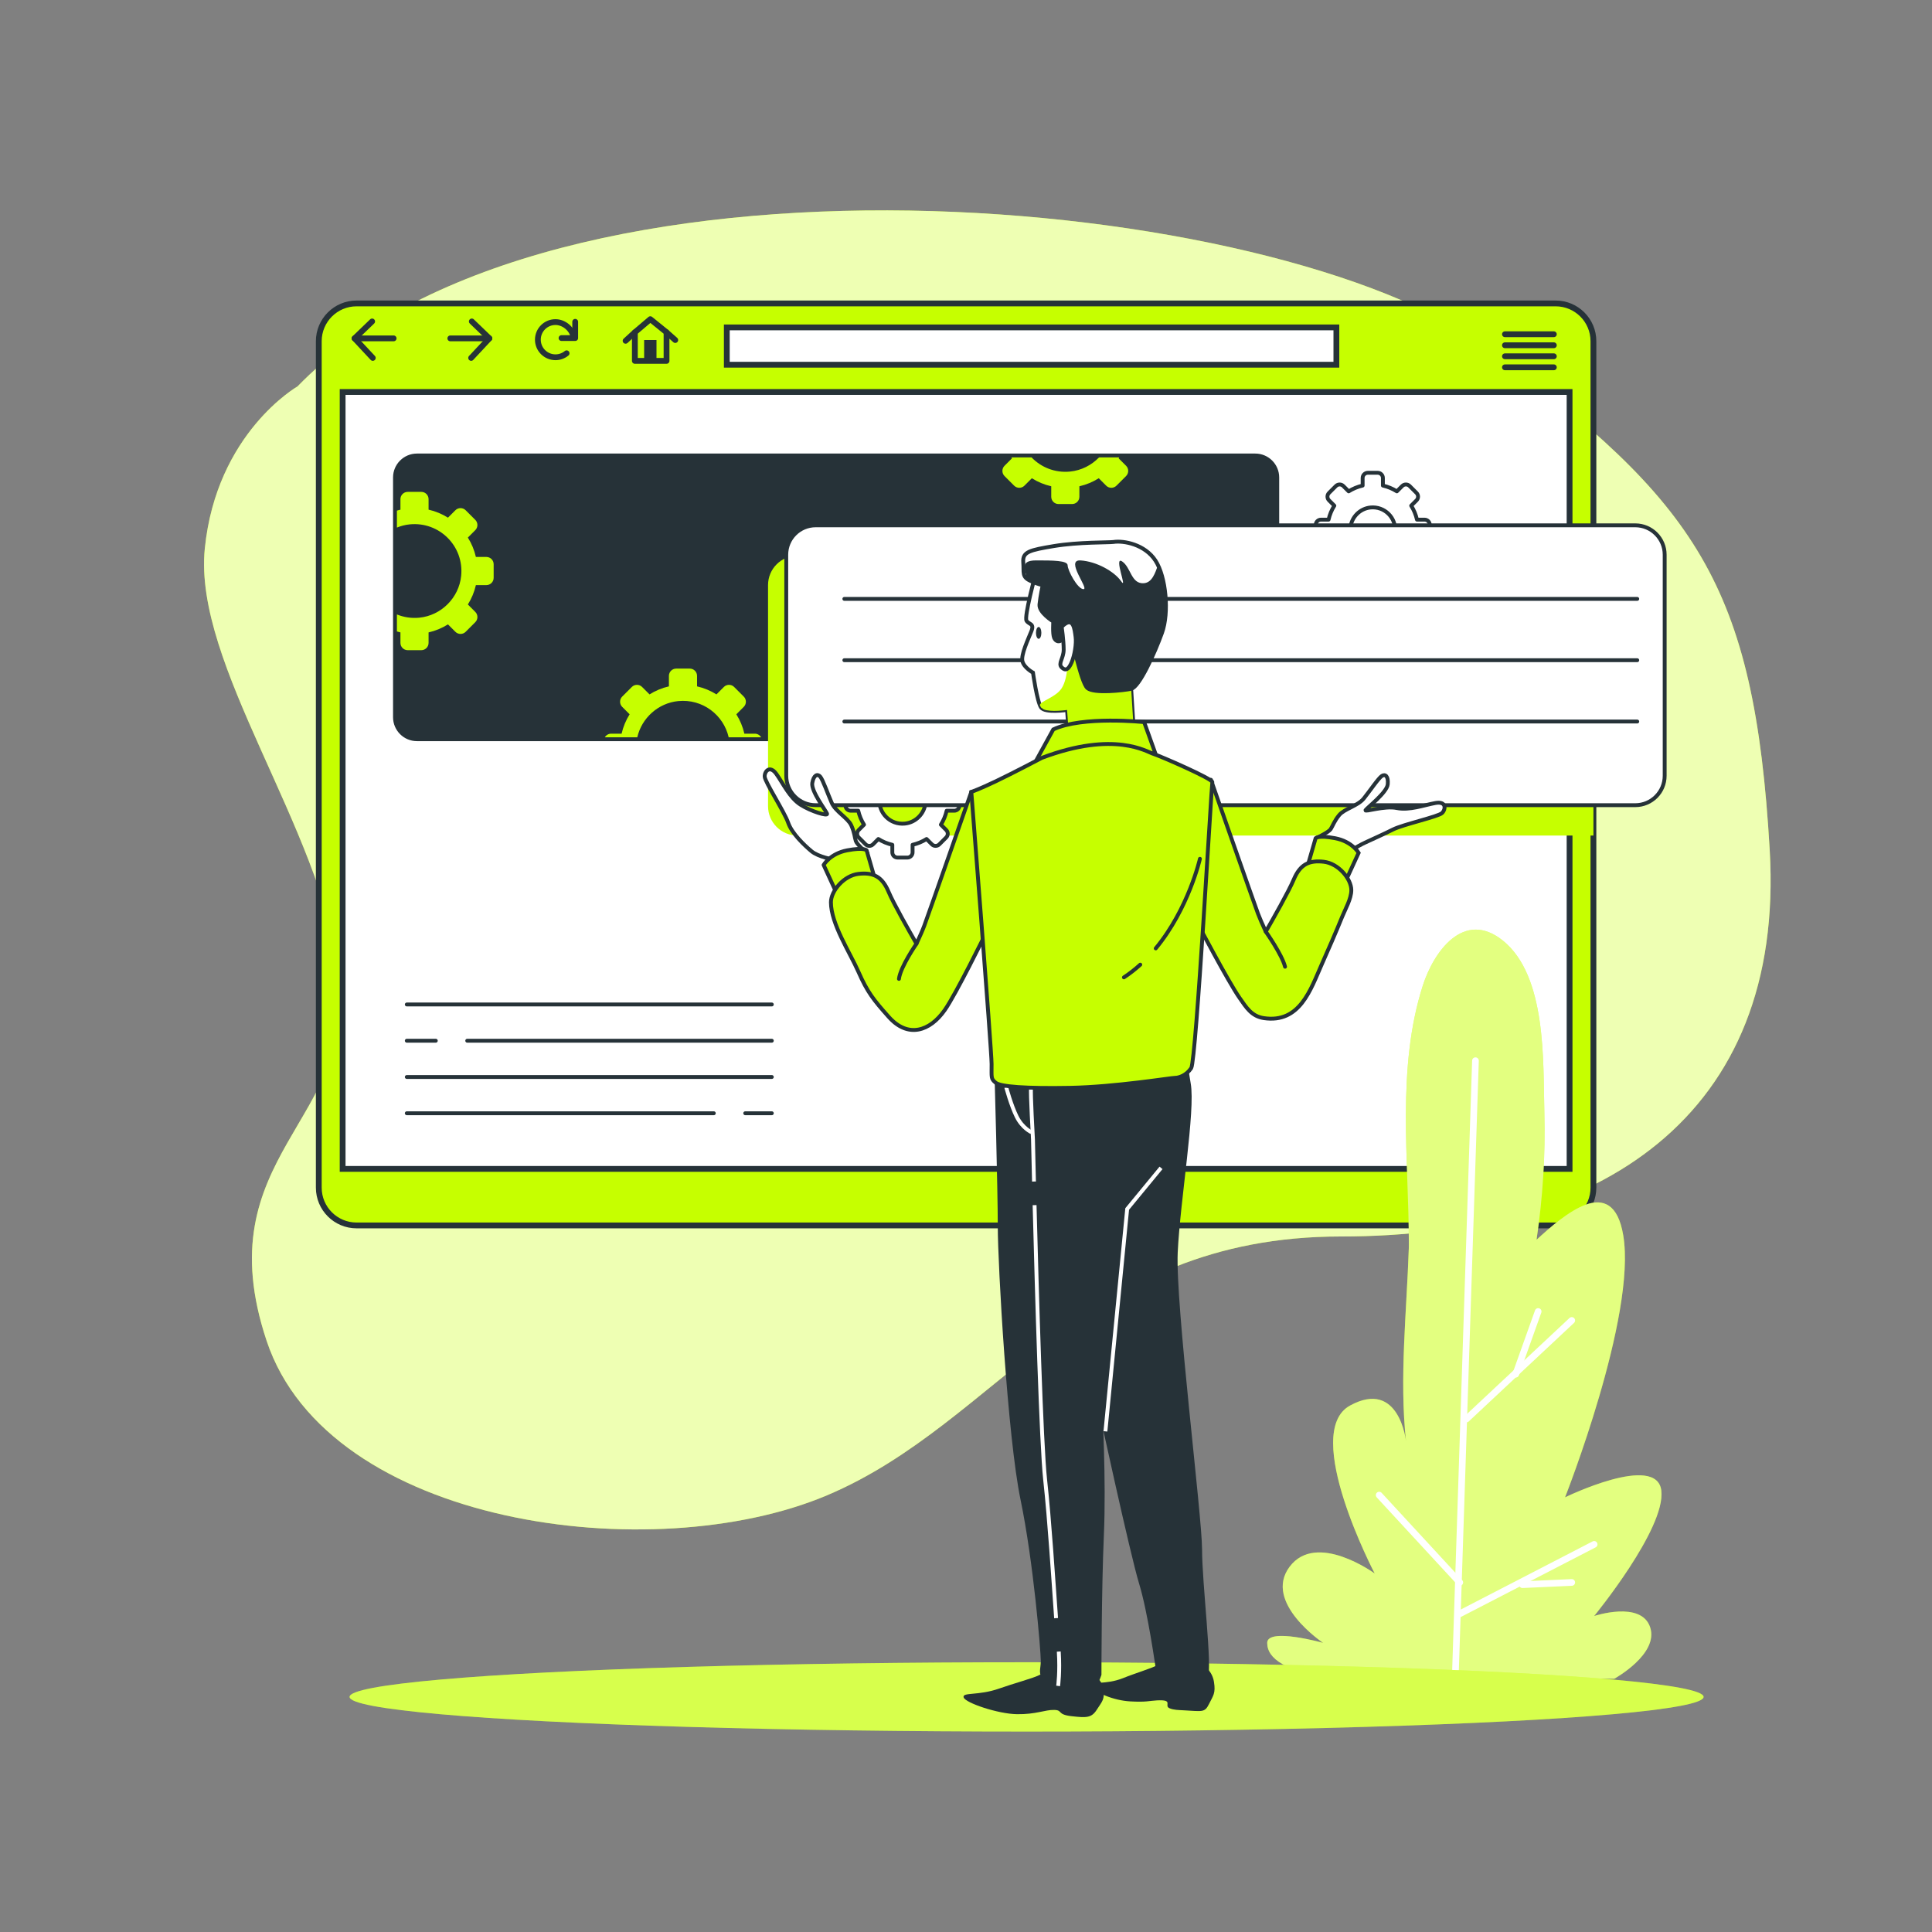 <?xml version="1.0" encoding="utf-8"?>
<!-- Generator: Adobe Illustrator 27.5.0, SVG Export Plug-In . SVG Version: 6.00 Build 0)  -->
<svg version="1.1" xmlns="http://www.w3.org/2000/svg" xmlns:xlink="http://www.w3.org/1999/xlink" x="0px" y="0px"
	 viewBox="0 0 500 500" style="enable-background:new 0 0 500 500;" xml:space="preserve">
<rect x="0" y="0" width="500" height="500" fill="#808080" stroke="none"/>
<g id="Background_Simple">
	<g>
		<path style="fill:#C6FF00;" d="M77,100c0,0-21,12-24,42s30,72,35,110s-35,47-19,95s100,59,145,40s66-67,133-67s115-31,111-100
			s-19-90-73-130S143,32,77,100z"/>
		<path style="opacity:0.7;fill:#FFFFFF;" d="M77,100c0,0-21,12-24,42s30,72,35,110s-35,47-19,95s100,59,145,40s66-67,133-67
			s115-31,111-100s-19-90-73-130S143,32,77,100z"/>
	</g>
</g>
<g id="Shadow">
</g>
<g id="Window">
	<g>
		<g>
			<path style="fill:#C6FF00;stroke:#263238;stroke-width:1.501;stroke-miterlimit:10;" d="M82.502,88.308v219.051
				c0,5.403,4.38,9.783,9.783,9.783h310.309c5.403,0,9.783-4.38,9.783-9.783V88.308c0-5.403-4.38-9.783-9.783-9.783H92.285
				C86.882,78.524,82.502,82.904,82.502,88.308z"/>
			
				<rect x="88.673" y="101.444" style="fill:#FFFFFF;stroke:#263238;stroke-width:1.501;stroke-miterlimit:10;" width="317.532" height="201.066"/>
			<g>
				
					<line style="fill:none;stroke:#263238;stroke-linecap:round;stroke-linejoin:round;stroke-miterlimit:10;" x1="105.277" y1="259.956" x2="199.746" y2="259.956"/>
				
					<line style="fill:none;stroke:#263238;stroke-linecap:round;stroke-linejoin:round;stroke-miterlimit:10;" x1="120.918" y1="269.34" x2="199.746" y2="269.34"/>
				
					<line style="fill:none;stroke:#263238;stroke-linecap:round;stroke-linejoin:round;stroke-miterlimit:10;" x1="105.277" y1="269.34" x2="112.784" y2="269.34"/>
				
					<line style="fill:none;stroke:#263238;stroke-linecap:round;stroke-linejoin:round;stroke-miterlimit:10;" x1="105.277" y1="278.724" x2="199.746" y2="278.724"/>
				
					<line style="fill:none;stroke:#263238;stroke-linecap:round;stroke-linejoin:round;stroke-miterlimit:10;" x1="192.865" y1="288.109" x2="199.746" y2="288.109"/>
				
					<line style="fill:none;stroke:#263238;stroke-linecap:round;stroke-linejoin:round;stroke-miterlimit:10;" x1="105.277" y1="288.109" x2="184.731" y2="288.109"/>
			</g>
			<g>
				<g>
					<path style="fill:#263238;" d="M107.907,191.309c-3.135,0-5.686-2.551-5.686-5.686v-62.056c0-3.135,2.551-5.686,5.686-5.686
						h216.962c3.135,0,5.686,2.551,5.686,5.686v62.056c0,3.135-2.551,5.686-5.686,5.686H107.907z"/>
					<path style="fill:#263238;" d="M324.869,118.38c2.864,0,5.186,2.322,5.186,5.186v62.056c0,2.864-2.322,5.186-5.186,5.186
						H107.907c-2.864,0-5.186-2.322-5.186-5.186v-62.056c0-2.864,2.322-5.186,5.186-5.186H324.869 M324.869,117.38H107.907
						c-3.411,0-6.186,2.775-6.186,6.186v62.056c0,3.411,2.775,6.186,6.186,6.186h216.961c3.411,0,6.186-2.775,6.186-6.186v-62.056
						C331.055,120.155,328.28,117.38,324.869,117.38L324.869,117.38z"/>
				</g>
				<g>
					<path style="fill:#C6FF00;" d="M284.424,118.38c-1.945,2.015-4.57,3.371-7.485,3.659c-3.92,0.388-7.5-1.097-9.97-3.659h-5.214
						c0.048,0.079,0.089,0.163,0.138,0.241l-1.921,1.921c-0.735,0.735-0.735,1.926,0,2.661l2.488,2.488
						c0.735,0.735,1.926,0.735,2.661,0l1.921-1.921c1.522,0.956,3.212,1.666,5.017,2.078v2.716c0,1.039,0.842,1.882,1.882,1.882
						h3.519c1.039,0,1.882-0.842,1.882-1.882v-2.716c1.805-0.412,3.495-1.122,5.016-2.078l1.921,1.921
						c0.735,0.735,1.927,0.735,2.661,0l2.488-2.488c0.735-0.735,0.735-1.926,0-2.661l-1.921-1.921
						c0.049-0.078,0.09-0.162,0.138-0.241H284.424z"/>
					<path style="fill:#C6FF00;" d="M195.357,189.875h-2.716c-0.412-1.805-1.122-3.495-2.078-5.017l1.921-1.921
						c0.735-0.735,0.735-1.926,0-2.661l-2.488-2.488c-0.735-0.735-1.926-0.735-2.661,0l-1.921,1.921
						c-1.522-0.956-3.212-1.666-5.017-2.078v-2.716c0-1.039-0.842-1.882-1.882-1.882h-3.519c-1.039,0-1.882,0.843-1.882,1.882v2.716
						c-1.805,0.412-3.495,1.122-5.017,2.078l-1.921-1.921c-0.735-0.735-1.926-0.735-2.661,0l-2.488,2.488
						c-0.735,0.735-0.735,1.926,0,2.661l1.921,1.921c-0.956,1.522-1.666,3.212-2.078,5.017h-2.716c-0.692,0-1.29,0.377-1.617,0.933
						h8.393c1.14-4.985,5.407-8.855,10.587-9.368c6.308-0.625,11.744,3.588,13.063,9.368h8.394
						C196.647,190.253,196.049,189.875,195.357,189.875z"/>
					<path style="fill:#C6FF00;" d="M105.515,168.266h3.519c1.039,0,1.882-0.842,1.882-1.882v-2.716
						c1.805-0.412,3.495-1.122,5.017-2.079l1.921,1.921c0.735,0.735,1.926,0.735,2.661,0l2.488-2.488
						c0.735-0.735,0.735-1.926,0-2.661l-1.921-1.921c0.956-1.522,1.666-3.212,2.078-5.017h2.716c1.039,0,1.882-0.843,1.882-1.882
						v-3.519c0-1.039-0.842-1.882-1.882-1.882h-2.716c-0.412-1.805-1.122-3.495-2.078-5.017l1.921-1.921
						c0.735-0.735,0.735-1.926,0-2.661l-2.488-2.488c-0.735-0.735-1.926-0.735-2.661,0l-1.921,1.921
						c-1.522-0.956-3.212-1.666-5.017-2.078v-2.716c0-1.039-0.842-1.882-1.882-1.882h-3.519c-1.039,0-1.882,0.842-1.882,1.882v2.716
						c-0.309,0.071-0.61,0.162-0.912,0.249v4.392c1.044-0.426,2.155-0.717,3.315-0.831c7.676-0.76,14.075,5.638,13.315,13.315
						c-0.563,5.681-5.157,10.275-10.838,10.838c-2.063,0.204-4.027-0.122-5.791-0.838v4.398c0.302,0.088,0.603,0.179,0.912,0.249
						v2.716C103.633,167.423,104.475,168.266,105.515,168.266z"/>
				</g>
			</g>
			
				<rect x="188.098" y="84.731" style="fill:#FFFFFF;stroke:#263238;stroke-width:1.501;stroke-miterlimit:10;" width="157.756" height="9.658"/>
			<g>
				
					<polyline style="fill:none;stroke:#263238;stroke-width:1.501;stroke-linecap:round;stroke-linejoin:round;stroke-miterlimit:10;" points="
					96.309,83.188 91.757,87.571 96.478,92.629 				"/>
				
					<line style="fill:none;stroke:#263238;stroke-width:1.501;stroke-linecap:round;stroke-linejoin:round;stroke-miterlimit:10;" x1="91.757" y1="87.571" x2="101.872" y2="87.571"/>
			</g>
			<g>
				
					<polyline style="fill:none;stroke:#263238;stroke-width:1.501;stroke-linecap:round;stroke-linejoin:round;stroke-miterlimit:10;" points="
					122.103,83.188 126.655,87.571 121.934,92.629 				"/>
				
					<line style="fill:none;stroke:#263238;stroke-width:1.501;stroke-linecap:round;stroke-linejoin:round;stroke-miterlimit:10;" x1="126.655" y1="87.571" x2="116.54" y2="87.571"/>
			</g>
			<g>
				
					<path style="fill:none;stroke:#263238;stroke-width:1.501;stroke-linecap:round;stroke-linejoin:round;stroke-miterlimit:10;" d="
					M148.386,86.981c-0.494-1.98-2.501-3.625-4.633-3.625c-2.514,0-4.552,2.038-4.552,4.552s2.038,4.552,4.552,4.552
					c1.094,0,2.098-0.386,2.882-1.029"/>
				
					<polyline style="fill:none;stroke:#263238;stroke-width:1.501;stroke-linecap:round;stroke-linejoin:round;stroke-miterlimit:10;" points="
					145.321,87.493 148.862,87.493 148.862,83.282 				"/>
			</g>
			<g>
				
					<polygon style="fill:none;stroke:#263238;stroke-width:1.501;stroke-linecap:round;stroke-linejoin:round;stroke-miterlimit:10;" points="
					172.499,86 168.3,82.601 164.302,86 164.302,93.397 172.499,93.397 				"/>
				<rect x="166.701" y="87.999" style="fill:#263238;" width="3.199" height="5.132"/>
				
					<line style="fill:none;stroke:#263238;stroke-width:1.501;stroke-linecap:round;stroke-linejoin:round;stroke-miterlimit:10;" x1="164.302" y1="86" x2="161.903" y2="88.199"/>
				
					<line style="fill:none;stroke:#263238;stroke-width:1.501;stroke-linecap:round;stroke-linejoin:round;stroke-miterlimit:10;" x1="172.499" y1="86" x2="174.757" y2="88.005"/>
			</g>
			<g>
				
					<line style="fill:none;stroke:#263238;stroke-width:1.501;stroke-linecap:round;stroke-linejoin:round;stroke-miterlimit:10;" x1="389.48" y1="86.501" x2="402.132" y2="86.501"/>
				
					<line style="fill:none;stroke:#263238;stroke-width:1.501;stroke-linecap:round;stroke-linejoin:round;stroke-miterlimit:10;" x1="389.48" y1="89.354" x2="402.132" y2="89.354"/>
				
					<line style="fill:none;stroke:#263238;stroke-width:1.501;stroke-linecap:round;stroke-linejoin:round;stroke-miterlimit:10;" x1="389.48" y1="92.207" x2="402.132" y2="92.207"/>
				
					<line style="fill:none;stroke:#263238;stroke-width:1.501;stroke-linecap:round;stroke-linejoin:round;stroke-miterlimit:10;" x1="389.48" y1="95.06" x2="402.132" y2="95.06"/>
			</g>
		</g>
		<path style="fill:#C6FF00;" d="M412.377,143.811H206.378c-4.203,0-7.61,3.407-7.61,7.61v57.208c0,4.203,3.407,7.61,7.61,7.61
			h205.999V143.811z"/>
	</g>
</g>
<g id="Plants">
	<g>
		<path style="fill:#C6FF00;" d="M399.676,287.839c-0.349-13.044,0.661-35.293-10.78-44.451
			c-10.049-8.043-17.859,2.875-20.675,11.675c-6.837,21.366-3.624,44.95-3.609,66.963c0,0.337-0.003,0.675-0.014,1.012
			c-0.54,16.224-2.488,33.789-0.715,49.987c0,0-1.738-16.227-14.488-9.272c-12.75,6.954,6.375,43.464,6.375,43.464
			s-15.068-11.011-22.022-1.739c-6.954,9.272,8.693,19.704,8.693,19.704s-14.488-4.057-14.488,0c0,4.057,4.636,7.534,17.965,9.272
			h71.861c0,0,11.59-6.375,9.272-13.329c-2.318-6.954-14.488-2.898-14.488-2.898s18.545-22.601,17.386-32.453
			c-1.159-9.852-24.919,1.739-24.919,1.739s18.544-46.941,15.068-67.804c-2.739-16.433-15.496-5.185-22.441,1.128
			C399.285,309.926,399.971,298.869,399.676,287.839z"/>
		<path style="opacity:0.5;fill:#FFFFFF;" d="M399.676,287.839c-0.349-13.044,0.661-35.293-10.78-44.451
			c-10.049-8.043-17.859,2.875-20.675,11.675c-6.837,21.366-3.624,44.95-3.609,66.963c0,0.337-0.003,0.675-0.014,1.012
			c-0.54,16.224-2.488,33.789-0.715,49.987c0,0-1.738-16.227-14.488-9.272c-12.75,6.954,6.375,43.464,6.375,43.464
			s-15.068-11.011-22.022-1.739c-6.954,9.272,8.693,19.704,8.693,19.704s-14.488-4.057-14.488,0c0,4.057,4.636,7.534,17.965,9.272
			h71.861c0,0,11.59-6.375,9.272-13.329c-2.318-6.954-14.488-2.898-14.488-2.898s18.545-22.601,17.386-32.453
			c-1.159-9.852-24.919,1.739-24.919,1.739s18.544-46.941,15.068-67.804c-2.739-16.433-15.496-5.185-22.441,1.128
			C399.285,309.926,399.971,298.869,399.676,287.839z"/>
		
			<line style="fill:none;stroke:#FFFFFF;stroke-width:1.727;stroke-linecap:round;stroke-linejoin:round;stroke-miterlimit:10;" x1="376.632" y1="433.875" x2="381.848" y2="274.506"/>
		
			<line style="fill:none;stroke:#FFFFFF;stroke-width:1.727;stroke-linecap:round;stroke-linejoin:round;stroke-miterlimit:10;" x1="379.529" y1="367.229" x2="406.767" y2="341.731"/>
		
			<line style="fill:none;stroke:#FFFFFF;stroke-width:1.727;stroke-linecap:round;stroke-linejoin:round;stroke-miterlimit:10;" x1="392.279" y1="355.639" x2="398.074" y2="339.413"/>
		
			<line style="fill:none;stroke:#FFFFFF;stroke-width:1.727;stroke-linecap:round;stroke-linejoin:round;stroke-miterlimit:10;" x1="356.928" y1="386.933" x2="377.791" y2="409.535"/>
		
			<line style="fill:none;stroke:#FFFFFF;stroke-width:1.727;stroke-linecap:round;stroke-linejoin:round;stroke-miterlimit:10;" x1="412.562" y1="399.683" x2="377.791" y2="417.648"/>
		
			<line style="fill:none;stroke:#FFFFFF;stroke-width:1.727;stroke-linecap:round;stroke-linejoin:round;stroke-miterlimit:10;" x1="394.017" y1="410.114" x2="406.767" y2="409.535"/>
	</g>
</g>
<g id="Character">
	<g>
		<ellipse style="fill:#C6FF00;" cx="265.682" cy="439.155" rx="175.209" ry="8.966"/>
		<ellipse style="opacity:0.3;fill:#FFFFFF;" cx="265.682" cy="439.155" rx="175.209" ry="8.966"/>
	</g>
	<g>
		<path style="fill:#263238;" d="M271.123,433.001c-0.832,0.006-1.642,0.215-2.377,0.605c-1.249,0.663-6.649,2.144-10.126,3.378
			c-5.434,1.929-9.666,0.888-9.228,2.307c0.439,1.419,8.904,4.271,13.806,4.341c4.902,0.07,7.259-1.157,9.606-1.105
			c2.347,0.051,0.613,1.178,4.511,1.62c3.898,0.442,5.176,0.451,6.537-1.68c1.362-2.131,2.125-2.678,1.696-5.374
			c-0.004-0.027-0.009-0.054-0.013-0.08c-0.401-2.397-2.555-4.103-4.985-4.085L271.123,433.001z"/>
		<path style="fill:#263238;" d="M301.469,430.404c-0.724-0.021-1.424,0.176-2.05,0.572c-1.066,0.672-5.721,2.085-8.708,3.296
			c-4.669,1.894-8.391,0.632-7.961,2.173c0.43,1.541,5.432,3.632,9.705,3.872c4.273,0.239,4.873-0.143,6.921-0.256
			c4.614-0.256,1.673,1.377,3.332,2.051c1.065,0.432,2.236,0.441,3.589,0.513c4.87,0.256,5.467,0.643,6.582-1.605
			c1.115-2.248,1.762-2.811,1.297-5.726c-0.005-0.029-0.009-0.058-0.014-0.087c-0.429-2.592-2.364-4.501-4.48-4.563L301.469,430.404
			z"/>
		<g>
			<path style="fill:#263238;stroke:#263238;stroke-miterlimit:10;" d="M257.884,278.101c0,0,0.84,29.401,0.84,39.271
				c0,9.87,2.52,54.472,5.88,70.643c3.36,16.171,5.25,39.271,5.25,41.791c0,2.52-0.84,3.15,0.84,4.83
				c1.68,1.68,7.98,4.83,10.29,3.78c2.31-1.05,3.57-5.04,3.57-5.04s0-21.841,0.63-36.121c0.63-14.28-0.42-32.971-0.42-32.971
				s8.19,37.801,10.5,45.362c2.31,7.56,4.202,21.276,4.622,24.006c0.42,2.73,2.266,2.819,4.614,2.819
				c2.82,0,6.305-0.364,7.565-2.464c1.26-2.1-1.47-24.151-1.47-32.971c0-8.82-6.93-63.503-6.3-76.943
				c0.63-13.44,4.62-36.751,3.36-43.681c-1.26-6.93-1.26-12.463-1.26-12.463S263.134,262.981,257.884,278.101z"/>
			<path style="fill:none;stroke:#FFFFFF;stroke-miterlimit:10;" d="M260.414,281.398c0,0,1.251,4.683,2.721,7.623
				c1.47,2.94,3.78,3.99,3.78,3.99"/>
			<path style="fill:none;stroke:#FFFFFF;stroke-miterlimit:10;" d="M274.01,427.421c0.333,5.241-0.165,8.897-0.165,8.897"/>
			<path style="fill:none;stroke:#FFFFFF;stroke-miterlimit:10;" d="M267.75,311.888c0.59,22.861,1.713,61.748,2.734,71.087
				c1.133,10.355,2.141,26.194,2.832,35.802"/>
			<path style="fill:none;stroke:#FFFFFF;stroke-miterlimit:10;" d="M266.841,281.725c-0.21,0.63,0.493,13.177,0.493,13.177
				s0.095,4.238,0.261,10.876"/>
		</g>
		<path style="fill:#FFFFFF;stroke:#263238;stroke-miterlimit:10;" d="M208.743,198.856c0,0-0.21-5.04,0.84-3.78
			c1.05,1.26,1.26,3.57,1.68,5.88c0,0,0.63-4.41,1.26-3.15c0.63,1.26,0.84,2.73,0.63,5.04c-0.21,2.31,0.63,5.67,1.47,6.93
			C215.463,211.036,210.213,207.466,208.743,198.856z"/>
		<path style="fill:#FFFFFF;stroke:#263238;stroke-linecap:round;stroke-linejoin:round;stroke-miterlimit:10;" d="M366.802,205.445
			c0,0,2.991-4.062,1.416-3.604c-1.575,0.458-3.04,2.256-4.68,3.937c0,0,1.943-4.009,0.716-3.316
			c-1.227,0.693-2.223,1.794-3.34,3.827c-1.117,2.033-3.692,4.35-5.093,4.925C354.421,211.789,360.77,211.763,366.802,205.445z"/>
		<path style="fill:#FFFFFF;stroke:#263238;stroke-linecap:round;stroke-linejoin:round;stroke-miterlimit:10;" d="M370.023,138.372
			v-2.534c0-0.748-0.607-1.355-1.355-1.355h-1.956c-0.297-1.3-0.808-2.517-1.497-3.613l1.383-1.383c0.529-0.529,0.529-1.387,0-1.916
			l-1.792-1.792c-0.529-0.529-1.387-0.529-1.917,0l-1.383,1.383c-1.096-0.688-2.313-1.2-3.613-1.497v-1.956
			c0-0.748-0.607-1.355-1.355-1.355h-2.534c-0.749,0-1.355,0.607-1.355,1.355v1.956c-1.3,0.297-2.517,0.808-3.613,1.497
			l-1.383-1.383c-0.529-0.529-1.387-0.529-1.917,0l-1.792,1.792c-0.529,0.529-0.529,1.387,0,1.916l1.383,1.383
			c-0.688,1.096-1.2,2.313-1.497,3.613h-1.956c-0.748,0-1.355,0.607-1.355,1.355v2.534c0,0.748,0.607,1.355,1.355,1.355h1.956
			c0.297,1.3,0.808,2.517,1.497,3.613l-1.383,1.383c-0.529,0.529-0.529,1.387,0,1.916l1.792,1.792c0.529,0.529,1.387,0.529,1.917,0
			l1.383-1.383c1.096,0.689,2.313,1.2,3.613,1.497v1.956c0,0.748,0.607,1.355,1.355,1.355h2.534c0.748,0,1.355-0.607,1.355-1.355
			v-1.956c1.3-0.297,2.517-0.808,3.613-1.497l1.383,1.383c0.529,0.529,1.387,0.529,1.917,0l1.792-1.792
			c0.529-0.529,0.529-1.387,0-1.916l-1.383-1.383c0.688-1.096,1.2-2.313,1.497-3.613h1.956
			C369.416,139.727,370.023,139.121,370.023,138.372z M355.863,142.871c-3.665,0.363-6.72-2.692-6.357-6.357
			c0.269-2.712,2.462-4.906,5.174-5.174c3.665-0.363,6.72,2.692,6.357,6.357C360.769,140.409,358.575,142.602,355.863,142.871z"/>
		<path style="fill:#FFFFFF;stroke:#263238;stroke-linecap:round;stroke-linejoin:round;stroke-miterlimit:10;" d="M248.306,208.458
			v-2.534c0-0.749-0.607-1.355-1.355-1.355h-1.956c-0.297-1.3-0.808-2.517-1.497-3.613l1.383-1.383c0.529-0.529,0.529-1.387,0-1.917
			l-1.792-1.792c-0.529-0.529-1.387-0.529-1.917,0l-1.383,1.383c-1.096-0.689-2.313-1.2-3.613-1.497v-1.956
			c0-0.748-0.607-1.355-1.355-1.355h-2.534c-0.749,0-1.355,0.607-1.355,1.355v1.956c-1.3,0.297-2.517,0.808-3.613,1.497
			l-1.383-1.383c-0.529-0.529-1.387-0.529-1.917,0l-1.792,1.792c-0.529,0.529-0.529,1.387,0,1.917l1.383,1.383
			c-0.689,1.096-1.2,2.313-1.497,3.613h-1.956c-0.748,0-1.355,0.607-1.355,1.355v2.534c0,0.748,0.607,1.355,1.355,1.355h1.956
			c0.297,1.3,0.808,2.517,1.497,3.613l-1.383,1.383c-0.529,0.529-0.529,1.387,0,1.917l1.792,1.792c0.529,0.529,1.387,0.529,1.917,0
			l1.383-1.383c1.096,0.689,2.313,1.2,3.613,1.497v1.956c0,0.749,0.607,1.355,1.355,1.355h2.534c0.748,0,1.355-0.607,1.355-1.355
			v-1.956c1.3-0.297,2.517-0.808,3.613-1.497l1.383,1.383c0.529,0.529,1.387,0.529,1.917,0l1.792-1.792
			c0.529-0.529,0.529-1.387,0-1.917l-1.383-1.383c0.689-1.096,1.2-2.313,1.497-3.613h1.956
			C247.699,209.813,248.306,209.206,248.306,208.458z M234.165,213.146c-3.786,0.375-6.941-2.781-6.566-6.566
			c0.277-2.801,2.543-5.067,5.345-5.344c3.786-0.375,6.941,2.78,6.566,6.566C239.233,210.602,236.967,212.868,234.165,213.146z"/>
		<path style="fill:#FFFFFF;stroke:#263238;stroke-linecap:round;stroke-linejoin:round;stroke-miterlimit:10;" d="M423.206,208.381
			H211.093c-4.203,0-7.61-3.407-7.61-7.61v-57.208c0-4.203,3.407-7.61,7.61-7.61h212.113c4.203,0,7.61,3.407,7.61,7.61v57.208
			C430.816,204.974,427.409,208.381,423.206,208.381z"/>
		<g>
			
				<line style="fill:none;stroke:#263238;stroke-linecap:round;stroke-linejoin:round;stroke-miterlimit:10;" x1="423.721" y1="154.992" x2="218.515" y2="154.992"/>
			
				<line style="fill:none;stroke:#263238;stroke-linecap:round;stroke-linejoin:round;stroke-miterlimit:10;" x1="423.721" y1="170.862" x2="218.515" y2="170.862"/>
			
				<line style="fill:none;stroke:#263238;stroke-linecap:round;stroke-linejoin:round;stroke-miterlimit:10;" x1="423.721" y1="186.732" x2="218.515" y2="186.732"/>
		</g>
		<path style="fill:#FFFFFF;stroke:#263238;stroke-miterlimit:10;" d="M224.27,220.686c0,0-2.468-2.109-2.772-2.991
			c-0.304-0.882-0.341-2.251-1.205-4.124c-0.864-1.873-4.048-3.538-5.033-5.764c-0.986-2.226-2.324-6.107-3.017-6.854
			c-0.693-0.748-1.665-0.413-2.028,1.687c-0.363,2.099,3.589,7.249,3.832,7.955c0.243,0.705-4.107-0.557-6.903-2.356
			s-4.523-5.545-6.213-7.923c-1.69-2.378-3.074-0.716-3.037,0.653c0.037,1.369,5.096,9.098,6.07,11.92
			c0.974,2.822,4.195,5.856,6.031,7.394c1.836,1.538,5.748,2.162,5.748,2.162l2.65,2.639L224.27,220.686z"/>
		<g>
			<path style="fill:#C6FF00;stroke:#263238;stroke-linecap:round;stroke-linejoin:round;stroke-miterlimit:10;" d="
				M216.723,231.617l-3.57-7.77c0,0,1.68-2.94,6.09-3.78c4.41-0.84,5.04,0,5.04,0l2.31,7.98
				C226.593,228.047,219.033,228.677,216.723,231.617z"/>
			<g>
				<path style="fill:#C6FF00;stroke:#263238;stroke-linecap:round;stroke-linejoin:round;stroke-miterlimit:10;" d="
					M251.374,204.946c0,0-10.71,30.661-12.18,34.651c-0.383,1.04-1.113,2.701-2.011,4.642c-1.874-3.253-5.951-10.425-7.23-13.462
					c-1.68-3.99-3.99-5.04-7.77-4.62c-3.78,0.42-7.14,4.41-7.14,7.351c0.004,5.576,4.924,13.017,7.107,17.973
					c2.336,5.303,3.909,7.275,7.863,11.706c5.011,5.615,10.67,3.672,14.493-1.79c2.94-4.2,10.438-19.489,10.438-19.489
					S253.054,209.777,251.374,204.946z"/>
				<path style="fill:none;stroke:#263238;stroke-linecap:round;stroke-linejoin:round;stroke-miterlimit:10;" d="M237.183,244.24
					c0,0-4.141,5.948-4.535,9.096"/>
			</g>
		</g>
		<path style="fill:#FFFFFF;stroke:#263238;stroke-linecap:round;stroke-linejoin:round;stroke-miterlimit:10;" d="M340.917,216.773
			c0,0,2.928-1.402,3.45-2.175c0.521-0.773,0.91-2.087,2.228-3.674c1.318-1.587,4.824-2.374,6.35-4.271
			c1.526-1.896,3.821-5.3,4.683-5.844c0.862-0.544,1.715,0.031,1.524,2.153c-0.19,2.122-5.337,6.079-5.754,6.697
			c-0.417,0.619,4.851-1.211,8.106-0.538c3.255,0.674,7.112-0.791,9.984-1.305c2.872-0.514,2.696,1.642,1.711,2.593
			c-0.985,0.951-10.009,2.926-12.681,4.258c-2.672,1.333-5.037,2.372-7.207,3.384c-2.17,1.013-4.608,2.618-4.608,2.618l-3.241,1.866
			L340.917,216.773z"/>
		<g>
			<path style="fill:#C6FF00;stroke:#263238;stroke-miterlimit:10;" d="M348.042,228.48l3.57-7.77c0,0-1.68-2.94-6.09-3.78
				c-4.41-0.84-5.04,0-5.04,0l-2.31,7.98C338.171,224.91,345.732,225.54,348.042,228.48z"/>
			<path style="fill:#C6FF00;stroke:#263238;stroke-linecap:round;stroke-linejoin:round;stroke-miterlimit:10;" d="M342.581,223.02
				c-3.78-0.42-6.09,0.63-7.77,4.62c-1.279,3.038-5.355,10.21-7.23,13.462c-0.897-1.941-1.627-3.602-2.011-4.642
				c-1.47-3.99-12.18-34.651-12.18-34.651c-1.68,4.83-3.57,36.961-3.57,36.961s8.04,15.282,10.981,19.486
				c1.728,2.471,3.099,4.759,6.266,5.232c9.326,1.394,12.112-7.381,14.978-13.858c1.811-4.094,3.617-8.194,5.298-12.344
				c0.812-2.004,2.378-4.688,2.378-6.917C349.721,227.43,346.361,223.44,342.581,223.02z"/>
			<path style="fill:none;stroke:#263238;stroke-linecap:round;stroke-linejoin:round;stroke-miterlimit:10;" d="M327.581,241.103
				c0,0,4.201,5.938,4.988,9.085"/>
		</g>
		<g>
			<g>
				<path style="fill:#FFFFFF;stroke:#263238;stroke-miterlimit:10;" d="M267.965,148.665c0,0-2.94,10.92-2.31,11.97
					c0.63,1.05,2.1,0.63,1.26,2.73c-0.84,2.1-2.73,6.09-2.31,7.77c0.42,1.68,2.73,2.94,2.73,2.94s1.05,7.56,2.1,9.03
					c1.05,1.47,6.72,0.63,6.72,0.63l0.42,5.67l16.801-1.05l-0.63-10.08l-0.84-31.081L267.965,148.665z"/>
				<path style="fill:#263238;" d="M269.503,163.789c0,0.847-0.312,1.533-0.697,1.533c-0.385,0-0.697-0.686-0.697-1.533
					c0-0.847,0.312-1.533,0.697-1.533C269.191,162.256,269.503,162.943,269.503,163.789z"/>
			</g>
			<path style="fill:#C6FF00;" d="M276.155,183.736l0.42,5.67l16.801-1.05l-0.63-10.08l-0.354-13.08
				c-2.187,0.049-4.194,0.09-4.808,0.09c-1.538,0-4.87-0.256-5.639,0c-0.769,0.256-1.794,0.513-1.794,0.513l-3.845,4.101
				c0,0,0.256,5.383-1.538,8.202c-1.502,2.36-5.434,3.292-5.657,4.357c0.107,0.266,0.215,0.496,0.324,0.647
				c0.193,0.156,0.416,0.313,0.652,0.472C271.909,184.363,276.155,183.736,276.155,183.736z"/>
		</g>
		<g>
			<path style="fill:#FFFFFF;stroke:#263238;stroke-miterlimit:10;" d="M288.125,140.264c-1.038,0.16-9.03,0-15.33,1.05
				c-6.3,1.05-8.19,1.47-7.98,4.2s-0.42,3.78,1.89,4.83c2.31,1.05,3.15,1.05,3.15,1.05s-0.63,2.94-0.84,5.04
				c-0.21,2.1,3.57,4.41,3.57,4.41s-0.21,3.15,0.21,4.2c0.42,1.05,1.47,1.26,2.1,0.42c0.63-0.84,1.05-4.83,1.68-3.15
				c0.63,1.68,3.15,14.281,4.83,15.751c1.68,1.47,9.24,0.63,11.34,0.21c2.1-0.42,6.09-9.24,7.98-14.49
				c1.89-5.25,1.05-14.491-1.68-18.691C296.315,140.894,290.855,139.844,288.125,140.264z"/>
			<path style="fill:#263238;" d="M299.689,146.268c-0.747,2.029-1.514,4.5-3.647,4.664c-3.332,0.256-3.332-4.101-5.639-5.639
				c-2.307-1.538,1.538,7.69-0.256,5.126c-1.794-2.563-6.408-5.126-10.509-5.383c-4.101-0.256,2.307,7.433,0.769,7.433
				c-1.538,0-4.101-4.87-4.101-6.152c0-1.282-3.845-1.282-8.202-1.282s-2.563,2.563-2.563,4.101c0,0.233,0.07,0.44,0.18,0.627
				c0.248,0.2,0.567,0.39,0.984,0.58c2.31,1.05,3.15,1.05,3.15,1.05s-0.63,2.94-0.84,5.04c-0.21,2.1,3.57,4.41,3.57,4.41
				s-0.21,3.15,0.21,4.2c0.42,1.05,1.47,1.26,2.1,0.42c0.63-0.84,1.05-4.83,1.68-3.15c0.63,1.68,3.15,14.281,4.83,15.751
				c1.68,1.47,9.24,0.63,11.34,0.21c2.1-0.42,6.09-9.24,7.98-14.491C302.456,158.977,301.892,150.833,299.689,146.268z"/>
		</g>
		<path style="fill:#C6FF00;stroke:#263238;stroke-miterlimit:10;" d="M272.585,188.776l-4.62,8.4c0,0,11.55-3.36,17.851-3.36
			s13.23,1.26,13.23,1.26l-2.94-8.19C296.105,186.886,280.145,185.206,272.585,188.776z"/>
		<g>
			<g>
				<path style="fill:#C6FF00;stroke:#263238;stroke-miterlimit:10;" d="M269.645,196.126c0,0-7.56,3.99-11.97,6.09
					c-4.41,2.1-6.3,2.73-6.3,2.73s5.25,66.855,5.25,70.425s-0.21,3.78,1.05,4.83c1.26,1.05,7.778,1.533,19.329,1.323
					c11.55-0.21,26.033-2.583,27.083-2.583c1.05,0,2.94-0.63,4.2-2.52c1.26-1.89,5.25-73.155,5.46-73.995
					c0.21-0.84-13.86-6.93-15.331-7.35C296.945,194.656,288.545,188.986,269.645,196.126z"/>
			</g>
			<path style="fill:none;stroke:#263238;stroke-linecap:round;stroke-linejoin:round;stroke-miterlimit:10;" d="M295.102,249.649
				c-1.31,1.188-2.718,2.297-4.232,3.293"/>
			<path style="fill:none;stroke:#263238;stroke-linecap:round;stroke-linejoin:round;stroke-miterlimit:10;" d="M310.54,222.257
				c0,0-2.919,12.894-11.437,23.186"/>
		</g>
		<path style="fill:#FFFFFF;stroke:#263238;stroke-miterlimit:10;" d="M274.768,162.21c0,0,0.513,3.588,0.513,5.895
			s-1.538,3.589-0.513,4.614c1.025,1.025,1.794,0.513,2.563-1.282c0.769-1.794,1.282-4.87,1.025-6.664
			C278.1,162.979,277.844,159.134,274.768,162.21z"/>
	</g>
	<polyline style="fill:none;stroke:#FFFFFF;stroke-miterlimit:10;" points="286.083,370.436 291.713,312.879 300.472,302.243 	"/>
</g>
</svg>
